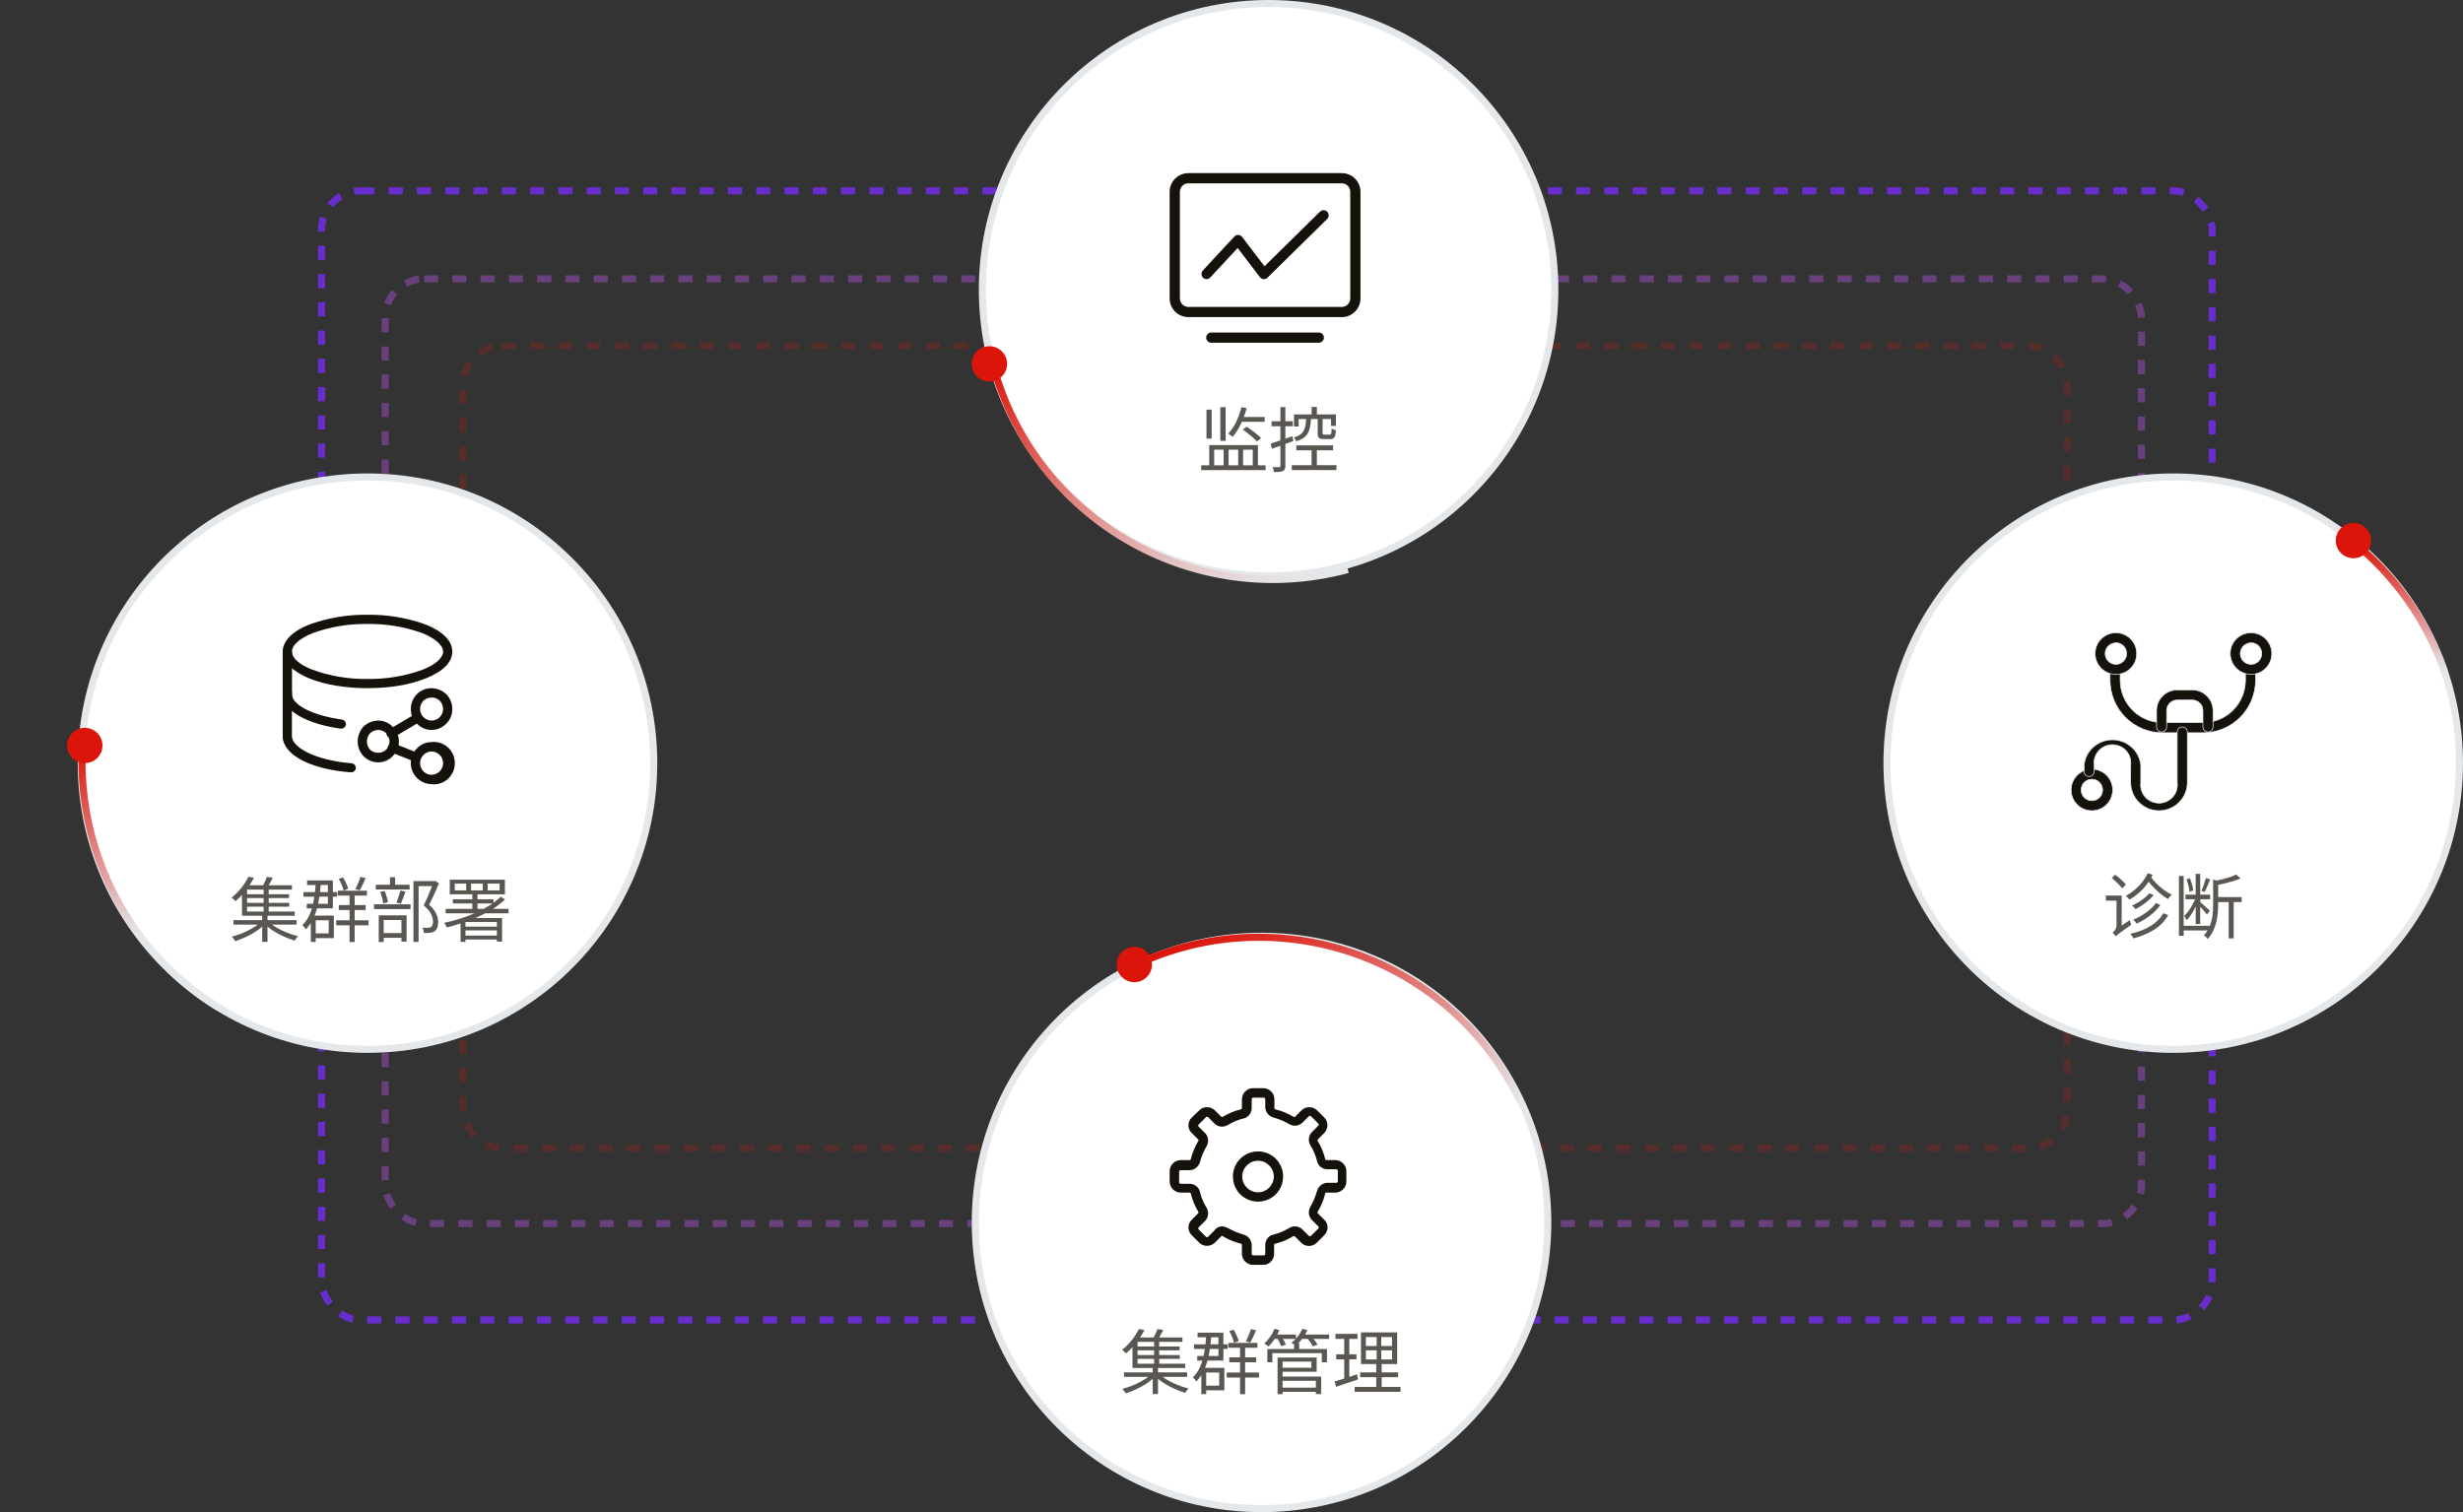 <svg width="697" height="428" viewBox="0 0 697 428" fill="none" xmlns="http://www.w3.org/2000/svg">
<rect x="0" y="0" width="697" height="428" fill="#333333" stroke="none"/>
<rect x="91" y="54" width="535" height="319.609" rx="11" stroke="#682DCD" stroke-width="2" stroke-dasharray="4 4"/>
<rect x="109" y="78.922" width="497" height="267.392" rx="11" stroke="#9E4EC4" stroke-opacity="0.5" stroke-width="2" stroke-dasharray="4 4"/>
<rect x="131" y="97.91" width="454" height="227.042" rx="11" stroke="#DC150B" stroke-opacity="0.2" stroke-width="2" stroke-dasharray="4 4"/>
<circle cx="614.993" cy="216" r="81" fill="white" stroke="#E5E8EB" stroke-width="2"/>
<path d="M636.867 188.291C637.247 188.291 637.61 188.443 637.879 188.712C638.147 188.982 638.299 189.348 638.299 189.73V192.526C638.293 196.471 636.73 200.254 633.952 203.043C631.174 205.832 627.408 207.4 623.481 207.403H611.94C608.013 207.4 604.248 205.832 601.47 203.043C598.692 200.254 597.128 196.471 597.123 192.526V189.73C597.123 189.348 597.274 188.982 597.543 188.712C597.811 188.443 598.175 188.291 598.555 188.291C598.934 188.291 599.298 188.443 599.566 188.712C599.835 188.982 599.986 189.348 599.986 189.73V192.527C599.992 195.709 601.253 198.759 603.494 201.008C605.735 203.257 608.772 204.522 611.94 204.525H623.481C626.649 204.522 629.687 203.257 631.928 201.008C634.169 198.759 635.43 195.709 635.436 192.527V189.73C635.436 189.348 635.587 188.982 635.855 188.712C636.124 188.443 636.488 188.291 636.867 188.291Z" fill="#15110B" stroke="#E5E8EB" stroke-width="0.195"/>
<path d="M590.835 217.8C591.977 217.574 593.161 217.692 594.236 218.139C595.312 218.586 596.23 219.343 596.876 220.312C597.522 221.282 597.865 222.423 597.863 223.588C597.861 225.148 597.239 226.643 596.136 227.745C595.032 228.847 593.537 229.467 591.978 229.467C590.813 229.467 589.674 229.121 588.706 228.474C587.738 227.826 586.983 226.906 586.538 225.829C586.093 224.752 585.977 223.568 586.205 222.425C586.433 221.282 586.994 220.232 587.818 219.409C588.643 218.586 589.693 218.026 590.835 217.8ZM591.978 220.558C591.379 220.558 590.793 220.735 590.295 221.068C589.797 221.401 589.408 221.874 589.179 222.428C588.949 222.981 588.89 223.591 589.007 224.179C589.124 224.766 589.412 225.307 589.836 225.73C590.259 226.154 590.799 226.443 591.387 226.56C591.974 226.676 592.583 226.616 593.136 226.387C593.689 226.157 594.162 225.77 594.495 225.271C594.828 224.773 595.006 224.187 595.006 223.588C595.006 222.784 594.686 222.014 594.118 221.445C593.55 220.877 592.781 220.558 591.978 220.558ZM616.116 195.277H620.421C621.967 195.277 623.45 195.891 624.544 196.983C625.638 198.076 626.254 199.559 626.257 201.105V205.738C626.257 206.117 626.106 206.481 625.838 206.749C625.57 207.017 625.207 207.168 624.828 207.168C624.449 207.168 624.085 207.017 623.817 206.749C623.549 206.481 623.398 206.117 623.398 205.738V201.105C623.396 200.317 623.082 199.561 622.523 199.005C621.965 198.448 621.209 198.137 620.421 198.137H616.116C615.328 198.137 614.573 198.449 614.015 199.005C613.457 199.561 613.141 200.317 613.139 201.105V205.738C613.139 206.117 612.988 206.481 612.72 206.749C612.452 207.017 612.089 207.168 611.71 207.168C611.331 207.168 610.967 207.017 610.699 206.749C610.431 206.481 610.281 206.117 610.281 205.738V201.105L610.289 200.816C610.363 199.375 610.968 198.008 611.994 196.983C613.088 195.891 614.571 195.277 616.116 195.277ZM597.633 179.21C598.775 178.984 599.96 179.102 601.035 179.549C602.11 179.996 603.028 180.753 603.674 181.723C604.319 182.692 604.663 183.832 604.661 184.997C604.661 185.77 604.509 186.536 604.213 187.25C603.917 187.964 603.483 188.612 602.937 189.158C602.39 189.704 601.741 190.137 601.027 190.432C600.313 190.726 599.548 190.878 598.775 190.877C597.611 190.877 596.472 190.531 595.504 189.884C594.536 189.236 593.781 188.315 593.336 187.238C592.891 186.162 592.775 184.977 593.003 183.834C593.231 182.692 593.792 181.642 594.616 180.819C595.44 179.996 596.49 179.436 597.633 179.21ZM635.863 179.21C637.006 178.983 638.191 179.101 639.267 179.548C640.343 179.995 641.261 180.752 641.907 181.722C642.553 182.692 642.897 183.831 642.896 184.997C642.893 186.555 642.273 188.049 641.172 189.151C640.07 190.253 638.577 190.874 637.02 190.877C635.854 190.879 634.715 190.534 633.745 189.888C632.776 189.241 632.02 188.322 631.573 187.245C631.127 186.169 631.009 184.984 631.235 183.841C631.462 182.697 632.023 181.647 632.847 180.822C633.67 179.998 634.721 179.437 635.863 179.21ZM598.678 181.97C598.113 181.988 597.564 182.163 597.093 182.478C596.595 182.81 596.207 183.284 595.978 183.838C595.748 184.392 595.688 185.001 595.805 185.589C595.922 186.176 596.21 186.716 596.634 187.14C597.057 187.563 597.597 187.852 598.185 187.969C598.772 188.086 599.381 188.026 599.935 187.797C600.488 187.568 600.96 187.179 601.293 186.681C601.626 186.182 601.804 185.596 601.804 184.997C601.809 184.596 601.734 184.198 601.585 183.826C601.435 183.454 601.213 183.115 600.932 182.829C600.65 182.543 600.314 182.316 599.944 182.161C599.574 182.006 599.177 181.927 598.775 181.927H598.678V181.97ZM636.922 181.97C636.357 181.986 635.806 182.159 635.334 182.473C634.835 182.804 634.445 183.277 634.214 183.83C633.983 184.384 633.921 184.994 634.037 185.582C634.153 186.17 634.441 186.711 634.864 187.136C635.287 187.56 635.826 187.851 636.414 187.969C637.002 188.087 637.612 188.027 638.166 187.798C638.72 187.569 639.193 187.18 639.526 186.682C639.818 186.246 639.991 185.742 640.029 185.222L640.038 184.997C640.043 184.597 639.969 184.199 639.82 183.828C639.671 183.457 639.45 183.119 639.17 182.833C638.889 182.547 638.554 182.32 638.186 182.164C637.817 182.009 637.42 181.928 637.02 181.927L636.922 181.926V181.97Z" fill="#15110B" stroke="#E5E8EB" stroke-width="0.195"/>
<path d="M617.56 205.759C617.94 205.759 618.305 205.909 618.573 206.174C618.842 206.44 618.992 206.799 618.992 207.174V221.496C618.992 223.594 618.156 225.609 616.663 227.101C615.17 228.593 613.141 229.442 611.018 229.466C609.959 229.466 608.91 229.26 607.932 228.86C606.953 228.459 606.063 227.872 605.314 227.132C604.566 226.392 603.972 225.513 603.566 224.546C603.161 223.579 602.953 222.543 602.953 221.496V216.554C603.044 215.834 602.98 215.102 602.765 214.408C602.548 213.711 602.183 213.066 601.695 212.519C601.207 211.971 600.607 211.533 599.935 211.233C599.262 210.932 598.532 210.777 597.794 210.777C597.056 210.777 596.326 210.932 595.653 211.233C594.981 211.533 594.38 211.971 593.892 212.519C593.404 213.066 593.039 213.711 592.822 214.408C592.633 215.019 592.56 215.659 592.607 216.294L592.635 216.554V218.369C592.635 218.744 592.483 219.104 592.215 219.369C591.946 219.635 591.582 219.784 591.201 219.784C590.821 219.784 590.456 219.635 590.188 219.369C589.919 219.104 589.769 218.744 589.769 218.369V216.554C589.97 214.592 590.902 212.773 592.382 211.449C593.865 210.124 595.794 209.389 597.794 209.389C599.794 209.389 601.722 210.124 603.205 211.449C604.685 212.773 605.617 214.592 605.818 216.554V221.491C605.721 222.215 605.78 222.952 605.993 223.652C606.207 224.354 606.57 225.002 607.058 225.554C607.546 226.106 608.148 226.549 608.823 226.852C609.498 227.155 610.231 227.312 610.973 227.312C611.714 227.312 612.447 227.155 613.122 226.852C613.797 226.549 614.4 226.106 614.888 225.554C615.376 225.002 615.739 224.354 615.952 223.652C616.165 222.952 616.225 222.215 616.127 221.491V207.174C616.127 206.799 616.277 206.44 616.546 206.174C616.815 205.909 617.179 205.759 617.56 205.759Z" fill="#15110B" stroke="#E5E8EB" stroke-width="0.195"/>
<path d="M597.613 248.52L598.573 247.56C598.933 247.827 599.306 248.127 599.693 248.46C600.08 248.793 600.44 249.127 600.773 249.46C601.12 249.78 601.393 250.08 601.593 250.36L600.553 251.46C600.366 251.18 600.106 250.867 599.773 250.52C599.453 250.173 599.1 249.827 598.713 249.48C598.34 249.133 597.973 248.813 597.613 248.52ZM598.753 265.04L598.493 263.64L598.933 263L602.673 260.44C602.726 260.64 602.8 260.867 602.893 261.12C602.986 261.373 603.066 261.573 603.133 261.72C602.253 262.36 601.54 262.873 600.993 263.26C600.446 263.647 600.026 263.947 599.733 264.16C599.44 264.387 599.226 264.56 599.093 264.68C598.96 264.813 598.846 264.933 598.753 265.04ZM595.913 253.48H600.013V254.92H595.913V253.48ZM598.753 265.04C598.7 264.933 598.613 264.813 598.493 264.68C598.386 264.547 598.273 264.42 598.153 264.3C598.033 264.18 597.926 264.087 597.833 264.02C597.953 263.913 598.1 263.76 598.273 263.56C598.46 263.347 598.62 263.1 598.753 262.82C598.886 262.527 598.953 262.207 598.953 261.86V253.48H600.413V262.88C600.413 262.88 600.353 262.933 600.233 263.04C600.126 263.147 599.986 263.287 599.813 263.46C599.653 263.633 599.493 263.82 599.333 264.02C599.173 264.22 599.033 264.407 598.913 264.58C598.806 264.767 598.753 264.92 598.753 265.04ZM608.493 247.92C608.933 248.6 609.486 249.287 610.153 249.98C610.833 250.66 611.56 251.287 612.333 251.86C613.106 252.42 613.866 252.88 614.613 253.24C614.493 253.333 614.36 253.453 614.213 253.6C614.08 253.733 613.946 253.88 613.813 254.04C613.693 254.187 613.593 254.327 613.513 254.46C612.78 254.047 612.026 253.52 611.253 252.88C610.48 252.227 609.746 251.52 609.053 250.76C608.36 249.987 607.766 249.213 607.273 248.44L608.493 247.92ZM607.773 247.16L609.173 247.58C608.506 249.02 607.606 250.347 606.473 251.56C605.353 252.76 604.066 253.787 602.613 254.64C602.546 254.533 602.446 254.413 602.313 254.28C602.193 254.147 602.066 254.013 601.933 253.88C601.813 253.747 601.7 253.64 601.593 253.56C602.526 253.053 603.386 252.467 604.173 251.8C604.973 251.12 605.68 250.387 606.293 249.6C606.906 248.8 607.4 247.987 607.773 247.16ZM608.233 252.82L609.453 253.34C609.026 253.86 608.526 254.373 607.953 254.88C607.38 255.373 606.78 255.833 606.153 256.26C605.54 256.673 604.926 257.033 604.313 257.34C604.206 257.18 604.066 257.007 603.893 256.82C603.72 256.62 603.54 256.453 603.353 256.32C603.94 256.053 604.533 255.733 605.133 255.36C605.746 254.987 606.326 254.587 606.873 254.16C607.42 253.72 607.873 253.273 608.233 252.82ZM610.113 255.58L611.353 256.14C610.86 256.86 610.253 257.553 609.533 258.22C608.813 258.887 608.033 259.493 607.193 260.04C606.366 260.573 605.52 261.033 604.653 261.42C604.546 261.247 604.4 261.053 604.213 260.84C604.04 260.627 603.86 260.447 603.673 260.3C604.526 259.967 605.353 259.56 606.153 259.08C606.966 258.587 607.713 258.047 608.393 257.46C609.086 256.86 609.66 256.233 610.113 255.58ZM612.213 258.48L613.573 259.02C612.64 260.673 611.326 262.04 609.633 263.12C607.94 264.187 605.98 265.013 603.753 265.6C603.66 265.413 603.526 265.193 603.353 264.94C603.193 264.7 603.033 264.487 602.873 264.3C604.3 263.98 605.613 263.553 606.813 263.02C608.013 262.487 609.073 261.84 609.993 261.08C610.913 260.32 611.653 259.453 612.213 258.48ZM618.473 253.22H625.453V254.52H618.473V253.22ZM617.433 262.04H625.253V263.36H617.433V262.04ZM616.613 247.92H617.953V264.88H616.613V247.92ZM621.353 247.34H622.633V261.56H621.353V247.34ZM621.413 253.9L622.273 254.28C622.033 255.013 621.726 255.773 621.353 256.56C620.98 257.347 620.573 258.087 620.133 258.78C619.693 259.46 619.24 260.027 618.773 260.48C618.706 260.293 618.606 260.08 618.473 259.84C618.353 259.6 618.233 259.4 618.113 259.24C618.54 258.853 618.96 258.367 619.373 257.78C619.8 257.18 620.186 256.547 620.533 255.88C620.893 255.213 621.186 254.553 621.413 253.9ZM624.253 248.54L625.453 248.9C625.213 249.5 624.953 250.127 624.673 250.78C624.406 251.433 624.153 251.987 623.913 252.44L622.993 252.12C623.14 251.787 623.293 251.413 623.453 251C623.613 250.573 623.76 250.147 623.893 249.72C624.04 249.28 624.16 248.887 624.253 248.54ZM618.733 248.9L619.713 248.58C619.953 249.127 620.16 249.727 620.333 250.38C620.506 251.02 620.613 251.573 620.653 252.04L619.593 252.4C619.566 251.92 619.473 251.353 619.313 250.7C619.153 250.047 618.96 249.447 618.733 248.9ZM622.553 255.22C622.673 255.327 622.866 255.5 623.133 255.74C623.4 255.967 623.68 256.22 623.973 256.5C624.28 256.78 624.56 257.04 624.813 257.28C625.08 257.507 625.266 257.68 625.373 257.8L624.513 258.84C624.393 258.667 624.213 258.44 623.973 258.16C623.733 257.88 623.48 257.587 623.213 257.28C622.946 256.973 622.686 256.687 622.433 256.42C622.18 256.153 621.98 255.947 621.833 255.8L622.553 255.22ZM626.993 253.92H634.373V255.32H626.993V253.92ZM630.693 254.66H632.113V265.6H630.693V254.66ZM626.293 248.92L628.133 249.48C628.106 249.613 627.966 249.7 627.713 249.74V255.94C627.713 256.687 627.68 257.487 627.613 258.34C627.546 259.18 627.406 260.04 627.193 260.92C626.993 261.787 626.693 262.64 626.293 263.48C625.906 264.307 625.386 265.073 624.733 265.78C624.666 265.66 624.566 265.527 624.433 265.38C624.313 265.247 624.18 265.12 624.033 265C623.9 264.88 623.773 264.793 623.653 264.74C624.453 263.887 625.04 262.96 625.413 261.96C625.786 260.947 626.026 259.92 626.133 258.88C626.24 257.84 626.293 256.853 626.293 255.92V248.92ZM632.833 247.52L634.053 248.62C633.44 248.9 632.733 249.16 631.933 249.4C631.146 249.64 630.333 249.86 629.493 250.06C628.666 250.247 627.86 250.413 627.073 250.56C627.033 250.4 626.966 250.207 626.873 249.98C626.78 249.753 626.686 249.56 626.593 249.4C627.34 249.253 628.1 249.08 628.873 248.88C629.66 248.68 630.4 248.467 631.093 248.24C631.786 248 632.366 247.76 632.833 247.52Z" fill="#15110B" fill-opacity="0.7"/>
<circle cx="104" cy="216" r="81" fill="white" stroke="#E5E8EB" stroke-width="2"/>
<path d="M104 194.776C97.826 194.776 91.913 193.82 87.478 191.995C83.043 190.17 80 187.389 80 184.433C80 181.478 82.696 178.697 87.478 176.785C92.774 174.874 98.37 173.932 104 174.004C109.63 173.932 115.226 174.874 120.522 176.785C125.304 178.697 128 181.391 128 184.433C128 187.475 125.304 190.083 120.522 191.995C115.739 193.907 110.174 194.776 104 194.776ZM104 176.611C98.696 176.524 93.421 177.408 88.435 179.219C84.783 180.696 82.609 182.608 82.609 184.433C82.609 186.259 84.783 188.171 88.435 189.561C93.421 191.372 98.696 192.256 104 192.169C109.304 192.256 114.579 191.372 119.565 189.561C123.217 188.171 125.391 186.172 125.391 184.433C125.391 182.695 123.217 180.696 119.565 179.219C114.579 177.408 109.304 176.524 104 176.611Z" fill="#15110B"/>
<path d="M96.589 206.239H96.414C86.495 204.865 80 201.002 80 196.538V184.605C80 184.263 80.139 183.935 80.386 183.694C80.632 183.452 80.967 183.317 81.317 183.317C81.493 183.304 81.67 183.328 81.836 183.389C82.001 183.449 82.152 183.543 82.277 183.666C82.402 183.788 82.498 183.935 82.56 184.097C82.621 184.259 82.646 184.432 82.633 184.605V196.538C82.633 199.543 88.602 202.547 96.765 203.663C97.106 203.726 97.411 203.91 97.622 204.179C97.832 204.448 97.934 204.785 97.906 205.123C97.847 205.427 97.685 205.702 97.446 205.905C97.207 206.107 96.905 206.225 96.589 206.239Z" fill="#15110B"/>
<path d="M99.392 218.603H99.218C87.739 217.721 80 213.574 80 208.368V196.103C80 195.929 80.034 195.757 80.099 195.597C80.165 195.436 80.261 195.29 80.382 195.167C80.503 195.044 80.647 194.947 80.805 194.88C80.963 194.814 81.133 194.78 81.304 194.78C81.479 194.766 81.654 194.792 81.819 194.853C81.983 194.915 82.132 195.012 82.255 195.138C82.379 195.264 82.475 195.415 82.536 195.581C82.597 195.748 82.622 195.926 82.609 196.103V208.368C82.609 211.456 88.957 215.162 99.478 216.044C99.65 216.055 99.817 216.101 99.972 216.178C100.126 216.255 100.263 216.362 100.376 216.493C100.489 216.625 100.576 216.777 100.631 216.942C100.686 217.107 100.708 217.282 100.696 217.456C100.654 217.776 100.498 218.068 100.258 218.28C100.017 218.491 99.709 218.606 99.392 218.603ZM107.044 215.779C106.267 215.782 105.498 215.628 104.781 215.325C104.064 215.022 103.415 214.576 102.87 214.015C101.805 212.905 101.212 211.416 101.218 209.868C101.225 208.296 101.815 206.784 102.87 205.632C104.005 204.562 105.495 203.964 107.044 203.956C107.807 203.955 108.563 204.111 109.265 204.414C109.968 204.717 110.602 205.162 111.131 205.721C111.683 206.256 112.123 206.9 112.423 207.613C112.724 208.325 112.879 209.092 112.879 209.868C112.879 210.643 112.724 211.41 112.423 212.123C112.123 212.836 111.683 213.479 111.131 214.015C110.602 214.574 109.968 215.018 109.265 215.322C108.563 215.625 107.807 215.781 107.044 215.779ZM107.044 206.603C106.167 206.606 105.326 206.954 104.696 207.574C104.14 208.205 103.832 209.021 103.832 209.868C103.832 210.714 104.14 211.531 104.696 212.162C105.323 212.751 106.146 213.078 107 213.078C107.855 213.078 108.678 212.751 109.305 212.162C109.749 211.705 110.051 211.126 110.173 210.497C110.295 209.867 110.231 209.215 109.99 208.622C109.749 208.029 109.341 207.521 108.817 207.162C108.293 206.803 107.676 206.609 107.044 206.603ZM122.088 221.956C120.553 221.92 119.09 221.288 118.001 220.191C117.446 219.648 117.004 218.997 116.703 218.277C116.401 217.557 116.246 216.782 116.246 216C116.246 215.218 116.401 214.443 116.703 213.723C117.004 213.003 117.446 212.352 118.001 211.809C118.529 211.25 119.164 210.805 119.866 210.502C120.569 210.199 121.324 210.043 122.088 210.044C122.918 209.941 123.761 210.019 124.56 210.271C125.359 210.523 126.097 210.945 126.723 211.508C127.35 212.071 127.852 212.763 128.195 213.537C128.539 214.311 128.716 215.151 128.716 216C128.716 216.849 128.539 217.689 128.195 218.463C127.852 219.238 127.35 219.929 126.723 220.492C126.097 221.055 125.359 221.477 124.56 221.729C123.761 221.981 122.918 222.059 122.088 221.956ZM122.088 212.691C121.241 212.714 120.436 213.065 119.837 213.672C119.238 214.28 118.892 215.097 118.87 215.956C118.873 216.846 119.216 217.699 119.827 218.338C120.43 218.944 121.239 219.292 122.088 219.309C122.964 219.309 123.804 218.956 124.424 218.327C125.044 217.698 125.392 216.845 125.392 215.956C125.375 215.095 125.033 214.274 124.435 213.662C123.806 213.042 122.964 212.695 122.088 212.691ZM122.088 206.603C121.324 206.604 120.569 206.448 119.866 206.145C119.164 205.842 118.529 205.397 118.001 204.838C117.441 204.309 116.998 203.666 116.698 202.952C116.399 202.237 116.25 201.467 116.261 200.691C116.259 199.903 116.411 199.123 116.71 198.395C117.008 197.668 117.447 197.009 118.001 196.456C119.099 195.384 120.563 194.783 122.088 194.78C123.637 194.787 125.127 195.386 126.262 196.456C126.815 197.009 127.254 197.668 127.553 198.395C127.851 199.123 128.004 199.903 128.001 200.691C128.012 201.467 127.863 202.237 127.564 202.952C127.264 203.666 126.821 204.309 126.262 204.838C125.717 205.4 125.067 205.845 124.35 206.148C123.633 206.451 122.864 206.606 122.088 206.603ZM122.088 197.427C121.257 197.451 120.459 197.762 119.827 198.309C119.224 198.953 118.882 199.803 118.87 200.691C118.869 201.119 118.953 201.543 119.118 201.937C119.282 202.332 119.523 202.688 119.827 202.985C120.43 203.592 121.239 203.939 122.088 203.956C122.964 203.953 123.806 203.605 124.435 202.985C124.739 202.688 124.98 202.332 125.145 201.937C125.309 201.543 125.393 201.119 125.392 200.691C125.389 199.802 125.046 198.948 124.435 198.309C123.797 197.714 122.954 197.397 122.088 197.427Z" fill="#15110B"/>
<path d="M110.691 208.889C110.465 208.894 110.242 208.841 110.044 208.735C109.845 208.628 109.677 208.473 109.557 208.284C109.466 208.132 109.407 207.963 109.384 207.788C109.361 207.612 109.374 207.434 109.423 207.264C109.472 207.094 109.556 206.936 109.669 206.799C109.782 206.662 109.922 206.549 110.08 206.468L117.404 202.145C117.552 202.051 117.717 201.988 117.891 201.959C118.064 201.93 118.241 201.935 118.412 201.976C118.583 202.016 118.744 202.09 118.885 202.193C119.026 202.297 119.145 202.427 119.235 202.577C119.399 202.866 119.445 203.206 119.364 203.528C119.283 203.85 119.081 204.128 118.799 204.307L111.388 208.716C111.187 208.861 110.937 208.923 110.691 208.889ZM117.753 215.547H117.23L110.516 212.867C110.21 212.733 109.968 212.488 109.838 212.183C109.708 211.877 109.701 211.534 109.819 211.224C109.955 210.898 110.211 210.636 110.535 210.492C110.859 210.347 111.227 210.331 111.562 210.446L118.276 213.126C118.588 213.276 118.833 213.537 118.962 213.857C119.091 214.177 119.095 214.533 118.973 214.855C118.867 215.081 118.692 215.269 118.473 215.393C118.255 215.517 118.003 215.571 117.753 215.547Z" fill="#15110B"/>
<path d="M66.08 260.44H83.94V261.7H66.08V260.44ZM69.44 253.12H81.8V254.2H69.44V253.12ZM69.44 255.54H81.86V256.62H69.44V255.54ZM69.2 250.56H82.62V251.8H69.2V250.56ZM74.6 251.28H76.04V258.44H74.6V251.28ZM74.2 258.84H75.7V266.58H74.2V258.84ZM73.88 260.9L75.06 261.48C74.553 262 73.967 262.507 73.3 263C72.647 263.48 71.94 263.94 71.18 264.38C70.42 264.807 69.647 265.187 68.86 265.52C68.073 265.867 67.313 266.153 66.58 266.38C66.46 266.193 66.307 265.973 66.12 265.72C65.933 265.467 65.753 265.267 65.58 265.12C66.327 264.92 67.093 264.68 67.88 264.4C68.667 264.107 69.427 263.773 70.16 263.4C70.907 263.013 71.6 262.613 72.24 262.2C72.88 261.773 73.427 261.34 73.88 260.9ZM76.06 260.88C76.513 261.32 77.053 261.753 77.68 262.18C78.32 262.593 79.013 262.98 79.76 263.34C80.507 263.687 81.273 264.007 82.06 264.3C82.847 264.58 83.613 264.807 84.36 264.98C84.253 265.087 84.14 265.213 84.02 265.36C83.9 265.507 83.787 265.653 83.68 265.8C83.573 265.947 83.48 266.087 83.4 266.22C82.653 266.007 81.88 265.733 81.08 265.4C80.293 265.08 79.52 264.713 78.76 264.3C78 263.887 77.287 263.447 76.62 262.98C75.953 262.5 75.373 262 74.88 261.48L76.06 260.88ZM75.52 248.2L77.2 248.42C76.933 248.953 76.647 249.487 76.34 250.02C76.047 250.54 75.767 250.987 75.5 251.36L74.18 251.08C74.42 250.68 74.667 250.207 74.92 249.66C75.187 249.113 75.387 248.627 75.52 248.2ZM70.3 248.16L71.86 248.46C71.473 249.193 71.027 249.947 70.52 250.72C70.013 251.48 69.433 252.233 68.78 252.98C68.14 253.727 67.42 254.427 66.62 255.08C66.54 254.973 66.433 254.853 66.3 254.72C66.18 254.587 66.053 254.467 65.92 254.36C65.787 254.24 65.66 254.147 65.54 254.08C66.287 253.493 66.96 252.86 67.56 252.18C68.173 251.5 68.707 250.813 69.16 250.12C69.627 249.427 70.007 248.773 70.3 248.16ZM68.48 251.4H69.92V258H83.4V259.2H68.48V251.4ZM95.6 252.1H103.84V253.48H95.6V252.1ZM95.88 256.18H103.48V257.58H95.88V256.18ZM95.14 260.48H104.28V261.9H95.14V260.48ZM95.86 248.76L97.06 248.34C97.393 248.833 97.693 249.387 97.96 250C98.24 250.6 98.427 251.133 98.52 251.6L97.22 252.08C97.14 251.613 96.967 251.073 96.7 250.46C96.447 249.833 96.167 249.267 95.86 248.76ZM102.02 248.18L103.46 248.54C103.193 249.14 102.913 249.76 102.62 250.4C102.34 251.027 102.067 251.56 101.8 252L100.56 251.66C100.733 251.34 100.907 250.98 101.08 250.58C101.267 250.167 101.44 249.753 101.6 249.34C101.773 248.913 101.913 248.527 102.02 248.18ZM98.92 252.74H100.36V266.62H98.92V252.74ZM85.88 252.5H95.4V253.8H85.88V252.5ZM86.9 249.2H94.2V257.1H86.8V255.8H92.8V250.5H86.9V249.2ZM87.96 259.16H89.34V266.6H87.96V259.16ZM88.54 259.16H94.48V265.52H88.54V264.2H93.02V260.48H88.54V259.16ZM89.38 249.68L90.82 249.74C90.687 251.7 90.467 253.5 90.16 255.14C89.853 256.78 89.413 258.26 88.84 259.58C88.28 260.9 87.52 262.047 86.56 263.02C86.507 262.927 86.42 262.807 86.3 262.66C86.18 262.5 86.053 262.347 85.92 262.2C85.787 262.053 85.667 261.94 85.56 261.86C86.453 261.007 87.153 259.973 87.66 258.76C88.18 257.547 88.567 256.173 88.82 254.64C89.087 253.107 89.273 251.453 89.38 249.68ZM117 249.38H123V250.8H118.46V266.6H117V249.38ZM106.34 250.42H115.9V251.76H106.34V250.42ZM105.84 255.96H116.18V257.32H105.84V255.96ZM110.36 248.28H111.82V251.22H110.36V248.28ZM107.6 252.44L108.86 252.18C109.073 252.673 109.267 253.227 109.44 253.84C109.613 254.44 109.727 254.953 109.78 255.38L108.44 255.72C108.4 255.267 108.3 254.74 108.14 254.14C107.98 253.527 107.8 252.96 107.6 252.44ZM113.32 252.04L114.76 252.38C114.547 252.967 114.32 253.573 114.08 254.2C113.853 254.813 113.633 255.34 113.42 255.78L112.2 255.44C112.333 255.133 112.467 254.78 112.6 254.38C112.747 253.98 112.88 253.573 113 253.16C113.133 252.747 113.24 252.373 113.32 252.04ZM107.7 264.1H114.28V265.44H107.7V264.1ZM107.18 259.08H115.06V266.52H113.6V260.4H108.58V266.62H107.18V259.08ZM122.62 249.38H122.9L123.16 249.32L124.24 250.02C123.84 250.967 123.393 251.98 122.9 253.06C122.407 254.14 121.927 255.14 121.46 256.06C122.14 256.687 122.66 257.287 123.02 257.86C123.38 258.42 123.633 258.953 123.78 259.46C123.927 259.967 124 260.46 124 260.94C124 261.567 123.92 262.107 123.76 262.56C123.6 263 123.347 263.34 123 263.58C122.653 263.807 122.22 263.953 121.7 264.02C121.433 264.047 121.147 264.06 120.84 264.06C120.547 264.06 120.247 264.053 119.94 264.04C119.927 263.827 119.887 263.58 119.82 263.3C119.753 263.02 119.653 262.773 119.52 262.56C119.827 262.587 120.113 262.607 120.38 262.62C120.647 262.62 120.88 262.613 121.08 262.6C121.253 262.587 121.413 262.567 121.56 262.54C121.707 262.5 121.84 262.447 121.96 262.38C122.173 262.247 122.32 262.04 122.4 261.76C122.493 261.48 122.54 261.153 122.54 260.78C122.527 260.153 122.34 259.467 121.98 258.72C121.62 257.96 120.927 257.14 119.9 256.26C120.167 255.753 120.427 255.213 120.68 254.64C120.933 254.053 121.18 253.473 121.42 252.9C121.66 252.313 121.88 251.76 122.08 251.24C122.28 250.72 122.46 250.26 122.62 249.86V249.38ZM138 250.1V252.02H141.38V250.1H138ZM133.3 250.1V252.02H136.62V250.1H133.3ZM128.7 250.1V252.02H131.92V250.1H128.7ZM127.28 248.98H142.88V253.14H127.28V248.98ZM126.12 257.24H143.92V258.5H126.12V257.24ZM128.14 254.52H139.64V255.72H128.14V254.52ZM131.1 262.28H141.22V263.34H131.1V262.28ZM131.06 264.8H141.22V265.92H131.06V264.8ZM141.7 253.82L142.9 254.58C141.913 255.54 140.787 256.42 139.52 257.22C138.267 258.02 136.92 258.753 135.48 259.42C134.04 260.073 132.553 260.653 131.02 261.16C129.5 261.667 127.973 262.113 126.44 262.5C126.4 262.38 126.333 262.24 126.24 262.08C126.16 261.92 126.067 261.76 125.96 261.6C125.867 261.44 125.773 261.307 125.68 261.2C127.213 260.88 128.74 260.48 130.26 260C131.78 259.52 133.24 258.973 134.64 258.36C136.04 257.733 137.34 257.04 138.54 256.28C139.74 255.52 140.793 254.7 141.7 253.82ZM133.66 253.12H135.12V257.84H133.66V253.12ZM131.72 259.84H141.34V260.98H131.72V266.58H130.34V260.72L131.18 259.84H131.72ZM140.62 259.84H142.08V266.52H140.62V259.84Z" fill="#15110B" fill-opacity="0.7"/>
<path d="M61.99 285.273C34.985 268.523 21.096 238.637 23.46 209" stroke="url(#paint0_linear_3257_834)" stroke-width="2"/>
<path d="M665.925 153.391C677.732 162.954 686.722 175.671 691.775 190.061" stroke="url(#paint1_linear_3257_834)" stroke-width="2"/>
<circle cx="359" cy="82" r="81" fill="white" stroke="#E5E8EB" stroke-width="2"/>
<path d="M379.696 89.76H336.304C334.898 89.757 333.55 89.199 332.556 88.208C331.562 87.217 331.003 85.873 331 84.471V54.288C331 51.375 333.382 49 336.304 49H379.696C382.618 49 385 51.375 385 54.288V84.471C385 87.385 382.618 89.76 379.696 89.76ZM336.304 51.885C335.664 51.885 335.051 52.138 334.599 52.589C334.147 53.039 333.893 53.651 333.893 54.288V84.471C333.893 85.109 334.147 85.72 334.599 86.171C335.051 86.622 335.664 86.875 336.304 86.875H379.696C380.336 86.875 380.949 86.622 381.401 86.171C381.853 85.72 382.107 85.109 382.107 84.471V54.288C382.107 53.651 381.853 53.039 381.401 52.589C380.949 52.138 380.336 51.885 379.696 51.885H336.304ZM373.216 97H342.784C341.983 97 341.337 96.356 341.337 95.558C341.337 94.76 341.983 94.115 342.784 94.115H373.207C374.007 94.115 374.653 94.76 374.653 95.558C374.653 96.356 374.007 97 373.216 97Z" fill="#15110B"/>
<path d="M341.447 78.996C341.165 78.996 340.89 78.914 340.654 78.76C340.419 78.605 340.233 78.385 340.121 78.127C340.008 77.868 339.973 77.583 340.02 77.305C340.067 77.027 340.195 76.769 340.386 76.562L349.298 66.961C349.588 66.652 349.993 66.478 350.427 66.497C350.851 66.517 351.247 66.729 351.507 67.067L357.834 75.364L373.576 59.881C373.852 59.627 374.216 59.491 374.591 59.501C374.967 59.51 375.323 59.666 375.586 59.934C375.849 60.202 375.997 60.562 376 60.938C376.003 61.314 375.86 61.676 375.601 61.948L358.693 78.581C358.546 78.726 358.371 78.838 358.178 78.91C357.984 78.981 357.778 79.011 357.573 78.996C357.367 78.982 357.167 78.923 356.986 78.825C356.805 78.727 356.647 78.591 356.523 78.426L350.244 70.187L342.498 78.532C342.219 78.841 341.833 78.996 341.447 78.996Z" fill="#15110B"/>
<path d="M351.32 115.24L352.78 115.52C352.5 116.587 352.16 117.62 351.76 118.62C351.373 119.62 350.927 120.547 350.42 121.4C349.927 122.24 349.393 122.987 348.82 123.64C348.74 123.56 348.62 123.467 348.46 123.36C348.313 123.24 348.16 123.127 348 123.02C347.853 122.9 347.713 122.807 347.58 122.74C348.433 121.847 349.18 120.74 349.82 119.42C350.46 118.1 350.96 116.707 351.32 115.24ZM351.24 118.02H357.88V119.38H350.7L351.24 118.02ZM339.92 131.7H358.14V133.06H339.92V131.7ZM342.2 125.98H355.98V132.2H354.52V127.28H351.78V132.2H350.4V127.28H347.68V132.2H346.28V127.28H343.6V132.2H342.2V125.98ZM351.68 121.58L352.82 120.78C353.3 121.087 353.793 121.433 354.3 121.82C354.82 122.207 355.307 122.593 355.76 122.98C356.213 123.353 356.587 123.7 356.88 124.02L355.68 124.94C355.4 124.62 355.033 124.267 354.58 123.88C354.14 123.48 353.667 123.08 353.16 122.68C352.653 122.267 352.16 121.9 351.68 121.58ZM345.34 115.26H346.84V124.78H345.34V115.26ZM341.42 115.94H342.88V124.14H341.42V115.94ZM366.84 126.06H377.24V127.44H366.84V126.06ZM365.56 131.66H378.2V133.04H365.56V131.66ZM366.18 117.3H378.04V120.56H376.66V118.6H367.5V120.72H366.18V117.3ZM371.18 115.18H372.66V118.14H371.18V115.18ZM371.16 126.72H372.66V132.38H371.16V126.72ZM372.88 118.44H374.28V122.52C374.28 122.733 374.313 122.873 374.38 122.94C374.447 122.993 374.587 123.02 374.8 123.02C374.88 123.02 375.02 123.02 375.22 123.02C375.42 123.02 375.627 123.02 375.84 123.02C376.053 123.02 376.2 123.02 376.28 123.02C376.427 123.02 376.533 122.98 376.6 122.9C376.68 122.82 376.733 122.66 376.76 122.42C376.8 122.167 376.827 121.78 376.84 121.26C376.973 121.367 377.16 121.473 377.4 121.58C377.64 121.673 377.86 121.747 378.06 121.8C377.993 122.773 377.847 123.433 377.62 123.78C377.393 124.113 377.007 124.28 376.46 124.28C376.38 124.28 376.253 124.28 376.08 124.28C375.907 124.28 375.72 124.28 375.52 124.28C375.32 124.28 375.133 124.28 374.96 124.28C374.8 124.28 374.687 124.28 374.62 124.28C374.153 124.28 373.793 124.227 373.54 124.12C373.287 124.013 373.113 123.833 373.02 123.58C372.927 123.327 372.88 122.98 372.88 122.54V118.44ZM369.62 118.48H371C370.96 119.36 370.873 120.14 370.74 120.82C370.607 121.5 370.393 122.1 370.1 122.62C369.807 123.14 369.393 123.587 368.86 123.96C368.34 124.32 367.66 124.633 366.82 124.9C366.767 124.74 366.667 124.553 366.52 124.34C366.373 124.127 366.227 123.96 366.08 123.84C366.813 123.627 367.4 123.373 367.84 123.08C368.293 122.773 368.64 122.407 368.88 121.98C369.133 121.54 369.313 121.033 369.42 120.46C369.527 119.887 369.593 119.227 369.62 118.48ZM359.56 125.58C360.333 125.327 361.267 125.013 362.36 124.64C363.467 124.267 364.587 123.88 365.72 123.48L365.98 124.84C364.913 125.227 363.853 125.613 362.8 126C361.747 126.387 360.793 126.727 359.94 127.02L359.56 125.58ZM359.84 119.24H365.84V120.64H359.84V119.24ZM362.34 115.22H363.74V131.86C363.74 132.26 363.687 132.573 363.58 132.8C363.487 133.027 363.313 133.2 363.06 133.32C362.82 133.44 362.5 133.52 362.1 133.56C361.7 133.6 361.18 133.613 360.54 133.6C360.527 133.427 360.473 133.2 360.38 132.92C360.3 132.653 360.213 132.413 360.12 132.2C360.547 132.213 360.933 132.22 361.28 132.22C361.64 132.233 361.88 132.233 362 132.22C362.12 132.22 362.207 132.193 362.26 132.14C362.313 132.1 362.34 132.007 362.34 131.86V115.22Z" fill="#15110B" fill-opacity="0.7"/>
<path d="M281 103.223C292.721 146.967 337.684 172.927 381.429 161.206" stroke="url(#paint2_linear_3257_834)" stroke-width="2"/>
<circle cx="280" cy="103" r="5" fill="#DC150B"/>
<circle cx="357" cy="345.999" r="81" fill="white" stroke="#E5E8EB" stroke-width="2"/>
<path d="M430.305 312.02C410.818 271.14 361.88 253.798 321 273.285" stroke="url(#paint3_linear_3257_834)" stroke-width="2"/>
<path d="M357.519 358.004H354.573C352.876 358.004 351.448 356.575 351.448 354.879V352.379C351.448 352.2 351.358 352.021 351.18 352.021C349.394 351.575 347.608 350.861 346.001 349.878C345.822 349.789 345.644 349.789 345.554 349.968L343.769 351.754C342.518 352.914 340.643 352.914 339.393 351.754L337.25 349.611C336 348.361 336 346.485 337.25 345.235L339.036 343.45C339.125 343.36 339.215 343.092 339.125 343.003C338.143 341.396 337.429 339.699 336.982 337.824C336.982 337.646 336.804 337.556 336.625 337.556H334.125C332.429 337.556 331 336.128 331 334.431V331.485C331 329.788 332.429 328.359 334.125 328.359H336.625C336.804 328.359 336.982 328.27 336.982 328.092C337.429 326.306 338.143 324.52 339.125 322.913C339.215 322.734 339.215 322.556 339.036 322.466L337.25 320.68C336 319.52 336 317.555 337.25 316.305L339.393 314.252C340.554 313.091 342.518 313.091 343.769 314.252L345.554 316.037C345.644 316.127 345.912 316.216 346.001 316.127C347.608 315.144 349.305 314.43 351.18 313.984C351.358 313.894 351.448 313.805 351.448 313.627V311.126C351.448 309.43 352.876 308.001 354.573 308.001H357.519C359.216 308.001 360.644 309.43 360.644 311.126V313.627C360.644 313.805 360.734 313.984 360.912 313.984C362.698 314.43 364.484 315.144 366.091 316.127C366.27 316.216 366.448 316.216 366.538 316.037L368.323 314.252C369.574 313.091 371.449 313.091 372.699 314.252L374.752 316.305C376.002 317.555 375.913 319.43 374.752 320.68L372.967 322.466C372.877 322.556 372.788 322.823 372.877 322.913C373.859 324.52 374.574 326.216 375.02 328.092C375.02 328.27 375.199 328.359 375.377 328.359H377.878C379.574 328.359 381.003 329.788 381.003 331.485V334.431C381.003 336.128 379.574 337.556 377.878 337.556H375.377C375.199 337.556 375.02 337.646 375.02 337.824C374.574 339.61 373.859 341.396 372.877 343.003C372.788 343.182 372.788 343.36 372.967 343.45L374.752 345.235C376.002 346.396 376.002 348.361 374.752 349.611L372.609 351.754C371.449 352.914 369.484 353.004 368.234 351.754L366.448 349.968C366.359 349.878 366.091 349.789 366.002 349.878C364.395 350.861 362.698 351.575 360.823 352.021C360.644 352.111 360.555 352.2 360.555 352.379V354.879C360.555 356.575 359.216 358.004 357.519 358.004ZM345.822 347.11C346.358 347.11 346.894 347.289 347.429 347.557C348.858 348.361 350.287 348.986 351.894 349.432C353.233 349.789 354.216 351.039 354.216 352.379V354.879C354.216 355.147 354.394 355.325 354.662 355.325H357.609C357.876 355.325 358.055 355.147 358.055 354.879V352.379C358.055 350.95 359.037 349.7 360.377 349.432C361.895 349.075 363.412 348.45 364.841 347.557C366.091 346.843 367.609 347.021 368.591 348.003L370.377 349.789C370.556 349.968 370.824 349.968 371.002 349.789L373.056 347.736C373.234 347.557 373.234 347.289 373.056 347.11L371.27 345.325C370.288 344.342 370.109 342.825 370.824 341.574C371.627 340.146 372.252 338.717 372.699 337.11C373.056 335.771 374.306 334.788 375.645 334.788H378.145C378.413 334.788 378.592 334.61 378.592 334.342V331.395C378.592 331.127 378.413 330.949 378.145 330.949H375.645C374.217 330.949 372.967 329.967 372.699 328.627C372.342 327.109 371.716 325.591 370.824 324.163C370.109 322.913 370.288 321.395 371.27 320.413L373.056 318.627C373.234 318.448 373.234 318.18 373.056 318.002L371.002 315.948C370.824 315.769 370.556 315.769 370.377 315.948L368.591 317.734C367.609 318.716 366.091 318.895 364.841 318.18C363.502 317.377 361.984 316.752 360.377 316.305C359.037 315.948 358.055 314.698 358.055 313.359V311.126C358.055 310.859 357.876 310.68 357.609 310.68H354.662C354.394 310.68 354.216 310.859 354.216 311.126V313.627C354.216 315.055 353.233 316.305 351.894 316.573C350.376 316.93 348.858 317.555 347.429 318.448C346.179 319.163 344.661 318.984 343.679 318.002L341.893 316.216C341.715 316.037 341.447 316.037 341.268 316.216L339.215 318.27C339.036 318.448 339.036 318.716 339.215 318.895L341.001 320.68C341.983 321.663 342.161 323.181 341.447 324.431C340.643 325.77 340.018 327.288 339.572 328.895C339.215 330.235 337.965 331.217 336.625 331.217H334.125C333.857 331.217 333.679 331.395 333.679 331.663V334.61C333.679 334.878 333.857 335.056 334.125 335.056H336.625C338.054 335.056 339.304 336.038 339.572 337.378C339.929 338.896 340.554 340.414 341.447 341.842C342.161 343.092 341.983 344.61 341.001 345.593L339.215 347.378C339.036 347.557 339.036 347.825 339.215 348.003L341.268 350.057C341.447 350.236 341.715 350.236 341.893 350.057L343.679 348.271C344.215 347.468 345.019 347.11 345.822 347.11Z" fill="#15110B"/>
<path d="M356.001 340.102C352.057 340.102 348.901 336.946 348.901 333.002C348.901 329.058 352.057 325.903 356.001 325.903C359.944 325.903 363.1 329.058 363.1 333.002C363.1 336.946 359.944 340.102 356.001 340.102ZM356.001 328.533C353.546 328.533 351.531 330.548 351.531 333.002C351.531 335.456 353.546 337.472 356.001 337.472C358.455 337.472 360.47 335.456 360.47 333.002C360.47 330.548 358.455 328.533 356.001 328.533Z" fill="#15110B"/>
<path d="M318.08 388.438H335.94V389.698H318.08V388.438ZM321.44 381.118H333.8V382.198H321.44V381.118ZM321.44 383.538H333.86V384.618H321.44V383.538ZM321.2 378.558H334.62V379.798H321.2V378.558ZM326.6 379.278H328.04V386.438H326.6V379.278ZM326.2 386.838H327.7V394.578H326.2V386.838ZM325.88 388.898L327.06 389.478C326.553 389.998 325.967 390.504 325.3 390.998C324.647 391.478 323.94 391.938 323.18 392.378C322.42 392.804 321.647 393.184 320.86 393.518C320.073 393.864 319.313 394.151 318.58 394.378C318.46 394.191 318.307 393.971 318.12 393.718C317.933 393.464 317.753 393.264 317.58 393.118C318.327 392.918 319.093 392.678 319.88 392.398C320.667 392.104 321.427 391.771 322.16 391.398C322.907 391.011 323.6 390.611 324.24 390.198C324.88 389.771 325.427 389.338 325.88 388.898ZM328.06 388.878C328.513 389.318 329.053 389.751 329.68 390.178C330.32 390.591 331.013 390.978 331.76 391.338C332.507 391.684 333.273 392.004 334.06 392.298C334.847 392.578 335.613 392.804 336.36 392.978C336.253 393.084 336.14 393.211 336.02 393.358C335.9 393.504 335.787 393.651 335.68 393.798C335.573 393.944 335.48 394.084 335.4 394.218C334.653 394.004 333.88 393.731 333.08 393.398C332.293 393.078 331.52 392.711 330.76 392.298C330 391.884 329.287 391.444 328.62 390.978C327.953 390.498 327.373 389.998 326.88 389.478L328.06 388.878ZM327.52 376.198L329.2 376.418C328.933 376.951 328.647 377.484 328.34 378.018C328.047 378.538 327.767 378.984 327.5 379.358L326.18 379.078C326.42 378.678 326.667 378.204 326.92 377.658C327.187 377.111 327.387 376.624 327.52 376.198ZM322.3 376.158L323.86 376.458C323.473 377.191 323.027 377.944 322.52 378.718C322.013 379.478 321.433 380.231 320.78 380.978C320.14 381.724 319.42 382.424 318.62 383.078C318.54 382.971 318.433 382.851 318.3 382.718C318.18 382.584 318.053 382.464 317.92 382.358C317.787 382.238 317.66 382.144 317.54 382.078C318.287 381.491 318.96 380.858 319.56 380.178C320.173 379.498 320.707 378.811 321.16 378.118C321.627 377.424 322.007 376.771 322.3 376.158ZM320.48 379.398H321.92V385.998H335.4V387.198H320.48V379.398ZM347.6 380.098H355.84V381.478H347.6V380.098ZM347.88 384.178H355.48V385.578H347.88V384.178ZM347.14 388.478H356.28V389.898H347.14V388.478ZM347.86 376.758L349.06 376.338C349.393 376.831 349.693 377.384 349.96 377.998C350.24 378.598 350.427 379.131 350.52 379.598L349.22 380.078C349.14 379.611 348.967 379.071 348.7 378.458C348.447 377.831 348.167 377.264 347.86 376.758ZM354.02 376.178L355.46 376.538C355.193 377.138 354.913 377.758 354.62 378.398C354.34 379.024 354.067 379.558 353.8 379.998L352.56 379.658C352.733 379.338 352.907 378.978 353.08 378.578C353.267 378.164 353.44 377.751 353.6 377.338C353.773 376.911 353.913 376.524 354.02 376.178ZM350.92 380.738H352.36V394.618H350.92V380.738ZM337.88 380.498H347.4V381.798H337.88V380.498ZM338.9 377.198H346.2V385.098H338.8V383.798H344.8V378.498H338.9V377.198ZM339.96 387.158H341.34V394.598H339.96V387.158ZM340.54 387.158H346.48V393.518H340.54V392.198H345.02V388.478H340.54V387.158ZM341.38 377.678L342.82 377.738C342.687 379.698 342.467 381.498 342.16 383.138C341.853 384.778 341.413 386.258 340.84 387.578C340.28 388.898 339.52 390.044 338.56 391.018C338.507 390.924 338.42 390.804 338.3 390.658C338.18 390.498 338.053 390.344 337.92 390.198C337.787 390.051 337.667 389.938 337.56 389.858C338.453 389.004 339.153 387.971 339.66 386.758C340.18 385.544 340.567 384.171 340.82 382.638C341.087 381.104 341.273 379.451 341.38 377.678ZM362.42 392.758H373V393.938H362.42V392.758ZM366.22 380.238H367.68V382.458H366.22V380.238ZM358.64 381.818H375.52V385.578H374.06V382.998H360.06V385.578H358.64V381.818ZM362.34 384.238H372.6V388.258H362.34V387.118H371.1V385.398H362.34V384.238ZM362.4 389.638H373.88V394.578H372.38V390.818H362.4V389.638ZM361.54 384.238H362.96V394.618H361.54V384.238ZM360.28 377.738H366.74V378.958H360.28V377.738ZM368.06 377.738H376.14V378.958H368.06V377.738ZM360.66 376.098L362.06 376.478C361.7 377.344 361.24 378.191 360.68 379.018C360.133 379.844 359.573 380.538 359 381.098C358.907 381.031 358.78 380.944 358.62 380.838C358.473 380.731 358.32 380.624 358.16 380.518C358.013 380.411 357.88 380.331 357.76 380.278C358.347 379.758 358.9 379.131 359.42 378.398C359.94 377.651 360.353 376.884 360.66 376.098ZM368.52 376.098L369.96 376.458C369.6 377.311 369.127 378.124 368.54 378.898C367.953 379.671 367.34 380.318 366.7 380.838C366.607 380.771 366.48 380.691 366.32 380.598C366.173 380.491 366.013 380.391 365.84 380.298C365.68 380.204 365.533 380.131 365.4 380.078C366.067 379.598 366.673 379.011 367.22 378.318C367.78 377.611 368.213 376.871 368.52 376.098ZM361.38 378.678L362.68 378.338C362.92 378.684 363.153 379.078 363.38 379.518C363.607 379.944 363.773 380.311 363.88 380.618L362.5 381.018C362.42 380.711 362.273 380.338 362.06 379.898C361.847 379.444 361.62 379.038 361.38 378.678ZM369.88 378.698L371.18 378.298C371.5 378.644 371.813 379.038 372.12 379.478C372.44 379.904 372.68 380.284 372.84 380.618L371.48 381.078C371.333 380.744 371.107 380.358 370.8 379.918C370.493 379.464 370.187 379.058 369.88 378.698ZM386.52 382.198V384.778H393.94V382.198H386.52ZM386.52 378.438V380.978H393.94V378.438H386.52ZM385.14 377.118H395.38V386.078H385.14V377.118ZM384.9 388.438H395.66V389.798H384.9V388.438ZM383.36 392.558H396.34V393.938H383.36V392.558ZM377.92 377.538H384.16V378.958H377.92V377.538ZM378.12 383.338H383.86V384.738H378.12V383.338ZM377.7 390.998C378.247 390.838 378.86 390.658 379.54 390.458C380.233 390.244 380.96 390.011 381.72 389.758C382.493 389.491 383.267 389.231 384.04 388.978L384.3 390.438C383.22 390.798 382.133 391.164 381.04 391.538C379.947 391.898 378.96 392.224 378.08 392.518L377.7 390.998ZM380.4 378.098H381.84V390.498L380.4 390.778V378.098ZM389.58 377.738H390.88V385.438H391V393.178H389.46V385.438H389.58V377.738Z" fill="#15110B" fill-opacity="0.7"/>
<circle cx="321" cy="273.001" r="5" fill="#DC150B"/>
<circle cx="24" cy="211" r="5" fill="#DC150B"/>
<circle cx="665.993" cy="153" r="5" fill="#DC150B"/>
<defs>
<linearGradient id="paint0_linear_3257_834" x1="23.5" y1="211.5" x2="30.995" y2="266.049" gradientUnits="userSpaceOnUse">
<stop stop-color="#DC150B"/>
<stop offset="1" stop-color="#E5E8EB"/>
</linearGradient>
<linearGradient id="paint1_linear_3257_834" x1="681.102" y1="155.497" x2="676.598" y2="187.955" gradientUnits="userSpaceOnUse">
<stop stop-color="#DC150B"/>
<stop offset="1" stop-color="#E5E8EB"/>
</linearGradient>
<linearGradient id="paint2_linear_3257_834" x1="320.603" y1="92.612" x2="341.826" y2="171.817" gradientUnits="userSpaceOnUse">
<stop stop-color="#DC150B"/>
<stop offset="1" stop-color="#E5E8EB"/>
</linearGradient>
<linearGradient id="paint3_linear_3257_834" x1="358.01" y1="255.642" x2="393.295" y2="329.663" gradientUnits="userSpaceOnUse">
<stop stop-color="#DC150B"/>
<stop offset="1" stop-color="#E5E8EB"/>
</linearGradient>
</defs>
</svg>
